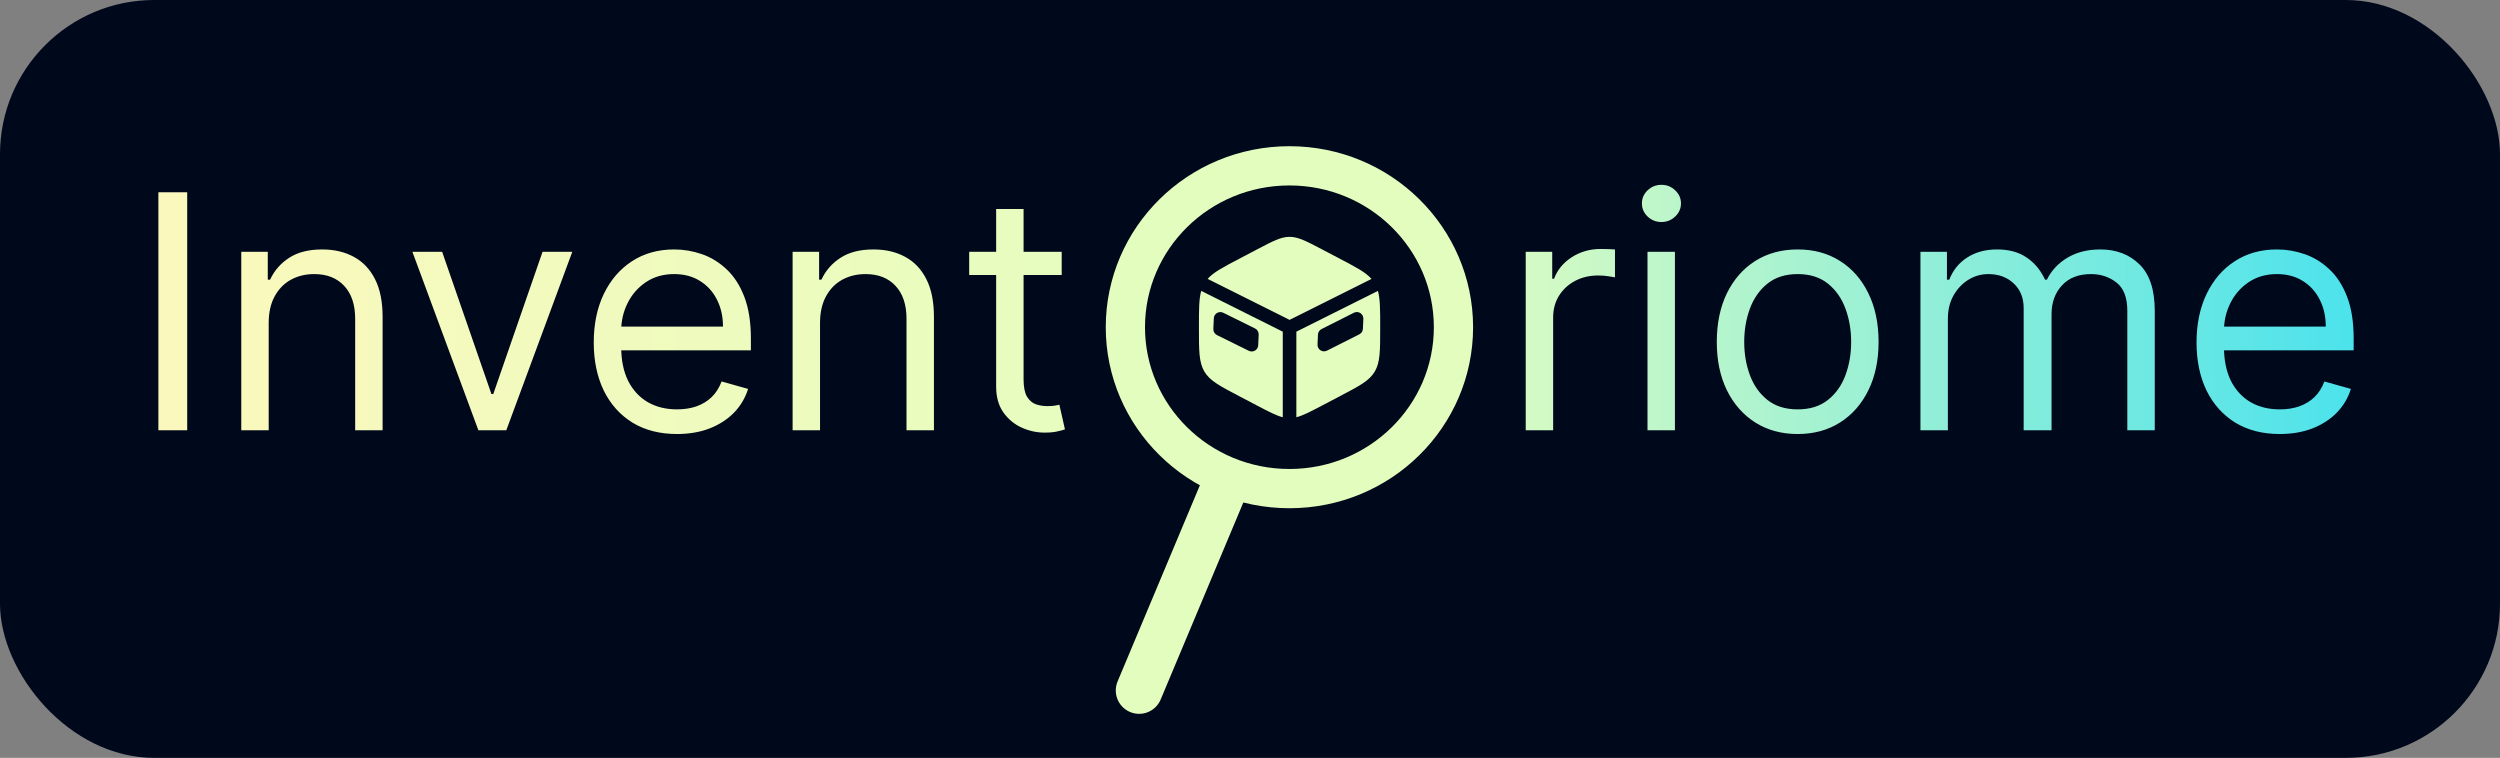 <svg width="8105" height="2457" viewBox="0 0 8105 2457" fill="none" xmlns="http://www.w3.org/2000/svg">
<rect x="0" y="0" width="8105" height="2457" fill="#808080" stroke="none"/>
<rect width="8105" height="2457" rx="500" fill="#00081C"/>
<path d="M606.892 623.315V1395H513.446V623.315H606.892ZM871.123 1046.84V1395H782.198V816.237H868.108V906.668H875.644C889.209 877.278 909.807 853.665 937.439 835.83C965.071 817.744 1000.74 808.701 1044.45 808.701C1083.64 808.701 1117.93 816.739 1147.32 832.816C1176.71 848.641 1199.57 872.756 1215.89 905.161C1232.22 937.315 1240.39 978.009 1240.39 1027.24V1395H1151.46V1033.27C1151.46 987.806 1139.65 952.387 1116.04 927.015C1092.43 901.393 1060.02 888.582 1018.83 888.582C990.442 888.582 965.071 894.736 942.715 907.045C920.609 919.354 903.151 937.315 890.34 960.927C877.528 984.54 871.123 1013.18 871.123 1046.84ZM1855.42 816.237L1641.39 1395H1550.96L1336.94 816.237H1433.4L1593.16 1277.44H1599.19L1758.96 816.237H1855.42ZM2194.72 1407.06C2138.96 1407.06 2090.85 1394.75 2050.41 1370.13C2010.22 1345.26 1979.19 1310.6 1957.34 1266.13C1935.74 1221.42 1924.94 1169.42 1924.94 1110.14C1924.94 1050.86 1935.74 998.607 1957.34 953.391C1979.19 907.924 2009.59 872.505 2048.53 847.134C2087.71 821.512 2133.43 808.701 2185.68 808.701C2215.82 808.701 2245.59 813.725 2274.98 823.773C2304.37 833.821 2331.13 850.148 2355.24 872.756C2379.36 895.113 2398.57 924.755 2412.89 961.681C2427.21 998.607 2434.37 1044.07 2434.37 1098.08V1135.76H1988.24V1058.9H2343.94C2343.94 1026.24 2337.41 997.1 2324.34 971.478C2311.53 945.855 2293.19 925.634 2269.33 910.813C2245.72 895.992 2217.83 888.582 2185.68 888.582C2150.26 888.582 2119.62 897.374 2093.74 914.958C2068.12 932.291 2048.4 954.899 2034.58 982.782C2020.77 1010.66 2013.86 1040.56 2013.86 1072.46V1123.7C2013.86 1167.41 2021.4 1204.47 2036.47 1234.86C2051.79 1265 2073.02 1287.99 2100.15 1303.81C2127.28 1319.39 2158.8 1327.18 2194.72 1327.18C2218.09 1327.18 2239.19 1323.91 2258.03 1317.38C2277.12 1310.6 2293.57 1300.55 2307.39 1287.24C2321.2 1273.67 2331.88 1256.84 2339.41 1236.74L2425.32 1260.86C2416.28 1290 2401.08 1315.62 2379.73 1337.73C2358.38 1359.58 2332 1376.66 2300.6 1388.97C2269.2 1401.03 2233.91 1407.06 2194.72 1407.06ZM2658.56 1046.84V1395H2569.64V816.237H2655.55V906.668H2663.09C2676.65 877.278 2697.25 853.665 2724.88 835.83C2752.51 817.744 2788.18 808.701 2831.89 808.701C2871.08 808.701 2905.37 816.739 2934.76 832.816C2964.15 848.641 2987.01 872.756 3003.33 905.161C3019.66 937.315 3027.83 978.009 3027.83 1027.24V1395H2938.9V1033.27C2938.9 987.806 2927.1 952.387 2903.48 927.015C2879.87 901.393 2847.47 888.582 2806.27 888.582C2777.88 888.582 2752.51 894.736 2730.16 907.045C2708.05 919.354 2690.59 937.315 2677.78 960.927C2664.97 984.54 2658.56 1013.18 2658.56 1046.84ZM3442.02 816.237V891.596H3142.09V816.237H3442.02ZM3229.51 677.574H3318.43V1229.21C3318.43 1254.33 3322.08 1273.17 3329.36 1285.73C3336.9 1298.04 3346.44 1306.33 3358 1310.6C3369.8 1314.62 3382.24 1316.63 3395.3 1316.63C3405.1 1316.63 3413.14 1316.12 3419.42 1315.12C3425.7 1313.86 3430.72 1312.86 3434.49 1312.1L3452.57 1391.99C3446.54 1394.25 3438.13 1396.51 3427.33 1398.77C3416.53 1401.28 3402.84 1402.54 3386.26 1402.54C3361.14 1402.54 3336.52 1397.14 3312.4 1386.33C3288.54 1375.53 3268.7 1359.08 3252.87 1336.97C3237.3 1314.87 3229.51 1286.98 3229.51 1253.32V677.574Z" fill="url(#paint0_linear_485_11)"/>
<path d="M4946.39 1395V816.237H5032.3V903.654H5038.33C5048.88 875.017 5067.97 851.781 5095.6 833.946C5123.23 816.111 5154.38 807.193 5189.05 807.193C5195.58 807.193 5203.74 807.319 5213.54 807.57C5223.34 807.821 5230.75 808.198 5235.77 808.701V899.132C5232.76 898.379 5225.85 897.248 5215.05 895.741C5204.5 893.983 5193.32 893.104 5181.51 893.104C5153.38 893.104 5128.26 899.007 5106.15 910.813C5084.3 922.368 5066.96 938.445 5054.15 959.043C5041.59 979.391 5035.31 1002.63 5035.31 1028.75V1395H4946.39ZM5341.18 1395V816.237H5430.1V1395H5341.18ZM5386.4 719.776C5369.06 719.776 5354.12 713.873 5341.56 702.066C5329.25 690.26 5323.09 676.067 5323.09 659.488C5323.09 642.909 5329.25 628.716 5341.56 616.91C5354.12 605.103 5369.06 599.2 5386.4 599.2C5403.73 599.2 5418.55 605.103 5430.86 616.91C5443.42 628.716 5449.7 642.909 5449.7 659.488C5449.7 676.067 5443.42 690.26 5430.86 702.066C5418.55 713.873 5403.73 719.776 5386.4 719.776ZM5828.1 1407.06C5775.85 1407.06 5730.01 1394.62 5690.57 1369.75C5651.38 1344.89 5620.73 1310.09 5598.63 1265.38C5576.77 1220.67 5565.85 1168.42 5565.85 1108.63C5565.85 1048.34 5576.77 995.719 5598.63 950.754C5620.73 905.789 5651.38 870.872 5690.57 846.004C5730.01 821.135 5775.85 808.701 5828.1 808.701C5880.35 808.701 5926.07 821.135 5965.25 846.004C6004.69 870.872 6035.34 905.789 6057.19 950.754C6079.3 995.719 6090.35 1048.34 6090.35 1108.63C6090.35 1168.42 6079.3 1220.67 6057.19 1265.38C6035.34 1310.09 6004.69 1344.89 5965.25 1369.75C5926.07 1394.62 5880.35 1407.06 5828.1 1407.06ZM5828.1 1327.18C5867.79 1327.18 5900.44 1317 5926.07 1296.66C5951.69 1276.31 5970.65 1249.56 5982.96 1216.4C5995.27 1183.24 6001.43 1147.32 6001.43 1108.63C6001.43 1069.95 5995.27 1033.9 5982.96 1000.49C5970.65 967.082 5951.69 940.078 5926.07 919.479C5900.44 898.881 5867.79 888.582 5828.1 888.582C5788.41 888.582 5755.75 898.881 5730.13 919.479C5704.51 940.078 5685.54 967.082 5673.23 1000.49C5660.93 1033.9 5654.77 1069.95 5654.77 1108.63C5654.77 1147.32 5660.93 1183.24 5673.23 1216.4C5685.54 1249.56 5704.51 1276.31 5730.13 1296.66C5755.75 1317 5788.41 1327.18 5828.1 1327.18ZM6226.09 1395V816.237H6312V906.668H6319.54C6331.6 875.771 6351.06 851.781 6377.94 834.7C6404.82 817.367 6437.1 808.701 6474.78 808.701C6512.96 808.701 6544.74 817.367 6570.11 834.7C6595.73 851.781 6615.7 875.771 6630.02 906.668H6636.05C6650.87 876.776 6673.1 853.037 6702.74 835.453C6732.39 817.618 6767.93 808.701 6809.38 808.701C6861.12 808.701 6903.45 824.903 6936.36 857.308C6969.27 889.461 6985.72 939.575 6985.72 1007.65V1395H6896.79V1007.65C6896.79 964.947 6885.11 934.426 6861.75 916.088C6838.39 897.751 6810.88 888.582 6779.23 888.582C6738.54 888.582 6707.01 900.891 6684.66 925.508C6662.3 949.875 6651.12 980.772 6651.12 1018.2V1395H6560.69V998.607C6560.69 965.7 6550.01 939.199 6528.66 919.103C6507.31 898.756 6479.8 888.582 6446.14 888.582C6423.03 888.582 6401.43 894.736 6381.33 907.045C6361.49 919.354 6345.41 936.435 6333.1 958.29C6321.05 979.893 6315.02 1004.89 6315.02 1033.27V1395H6226.09ZM7390.97 1407.06C7335.2 1407.06 7287.1 1394.75 7246.65 1370.13C7206.46 1345.26 7175.44 1310.6 7153.58 1266.13C7131.98 1221.42 7121.18 1169.42 7121.18 1110.14C7121.18 1050.86 7131.98 998.607 7153.58 953.391C7175.44 907.924 7205.83 872.505 7244.77 847.134C7283.96 821.512 7329.67 808.701 7381.92 808.701C7412.07 808.701 7441.83 813.725 7471.23 823.773C7500.62 833.821 7527.37 850.148 7551.48 872.756C7575.6 895.113 7594.82 924.755 7609.13 961.681C7623.45 998.607 7630.61 1044.07 7630.61 1098.08V1135.76H7184.48V1058.9H7540.18C7540.18 1026.24 7533.65 997.1 7520.59 971.478C7507.77 945.855 7489.44 925.634 7465.57 910.813C7441.96 895.992 7414.08 888.582 7381.92 888.582C7346.5 888.582 7315.86 897.374 7289.98 914.958C7264.36 932.291 7244.64 954.899 7230.83 982.782C7217.01 1010.66 7210.1 1040.56 7210.1 1072.46V1123.7C7210.1 1167.41 7217.64 1204.47 7232.71 1234.86C7248.03 1265 7269.26 1287.99 7296.39 1303.81C7323.52 1319.39 7355.05 1327.18 7390.97 1327.18C7414.33 1327.18 7435.43 1323.91 7454.27 1317.38C7473.36 1310.6 7489.81 1300.55 7503.63 1287.24C7517.45 1273.67 7528.12 1256.84 7535.66 1236.74L7621.57 1260.86C7612.52 1290 7597.33 1315.62 7575.98 1337.73C7554.62 1359.58 7528.25 1376.66 7496.85 1388.97C7465.45 1401.03 7430.15 1407.06 7390.97 1407.06Z" fill="url(#paint1_linear_485_11)"/>
<path d="M4344.65 839.28L4285.88 808.441C4234.3 781.37 4208.5 767.834 4180.76 767.834C4153.01 767.834 4127.22 781.37 4075.63 808.441L4016.87 839.28C3964.75 866.631 3934.11 882.708 3915.12 904.213L4180.76 1037.03L4446.39 904.213C4427.4 882.708 4396.77 866.631 4344.65 839.28Z" fill="#E3FDBF"/>
<path fill-rule="evenodd" clip-rule="evenodd" d="M4202.8 1075.29L4467.2 943.086C4474.59 969.567 4474.59 1004.34 4474.59 1059.95V1063.39C4474.59 1137.57 4474.59 1174.67 4457.04 1204.48C4439.49 1234.29 4407.88 1250.87 4344.67 1284.04L4344.65 1284.06L4285.88 1314.89C4247.89 1334.83 4223.89 1347.43 4202.8 1352.68V1075.29ZM4284.44 1066.81C4277.61 1070.25 4273.17 1077.12 4272.83 1084.76L4271.4 1116.98C4270.68 1133.14 4287.62 1144.1 4302.06 1136.81L4406.95 1083.89C4413.78 1080.44 4418.22 1073.58 4418.56 1065.94L4419.99 1033.72C4420.71 1017.56 4403.77 1006.6 4389.33 1013.89L4284.44 1066.81Z" fill="#E3FDBF"/>
<path fill-rule="evenodd" clip-rule="evenodd" d="M4158.72 1075.29V1352.68C4137.63 1347.43 4113.63 1334.84 4075.65 1314.91L4075.63 1314.89L4016.86 1284.06L4016.84 1284.04C3953.63 1250.87 3922.03 1234.29 3904.48 1204.48C3886.92 1174.67 3886.92 1137.57 3886.92 1063.39V1059.95C3886.92 1004.34 3886.92 969.567 3894.32 943.086L4158.72 1075.29ZM3965.7 1013.92C3952.01 1007.16 3935.88 1016.69 3935.2 1031.95L3933.66 1066.48C3933.29 1074.87 3937.91 1082.68 3945.43 1086.4L4048.62 1137.34C4062.32 1144.1 4078.44 1134.56 4079.12 1119.31L4080.66 1084.77C4081.03 1076.39 4076.42 1068.58 4068.89 1064.86L3965.7 1013.92Z" fill="#E3FDBF"/>
<path d="M3693.05 2238.52L3973.26 1570.58" stroke="#E3FDBF" stroke-width="151.461" stroke-linecap="round"/>
<path d="M4712.15 1060.83C4712.15 1348.92 4474.91 1584.05 4180.3 1584.05C3885.69 1584.05 3648.46 1348.92 3648.46 1060.83C3648.46 772.737 3885.69 537.613 4180.3 537.613C4474.91 537.613 4712.15 772.737 4712.15 1060.83Z" stroke="#E3FDBF" stroke-width="127.227"/>
<defs>
<linearGradient id="paint0_linear_485_11" x1="263" y1="1092.5" x2="3970" y2="1071" gradientUnits="userSpaceOnUse">
<stop stop-color="#FDF8BD"/>
<stop offset="1" stop-color="#E3FDBF"/>
</linearGradient>
<linearGradient id="paint1_linear_485_11" x1="4655" y1="1201" x2="7905" y2="1190.5" gradientUnits="userSpaceOnUse">
<stop stop-color="#E3FDBF"/>
<stop offset="1" stop-color="#3EE0F0"/>
</linearGradient>
</defs>
</svg>
